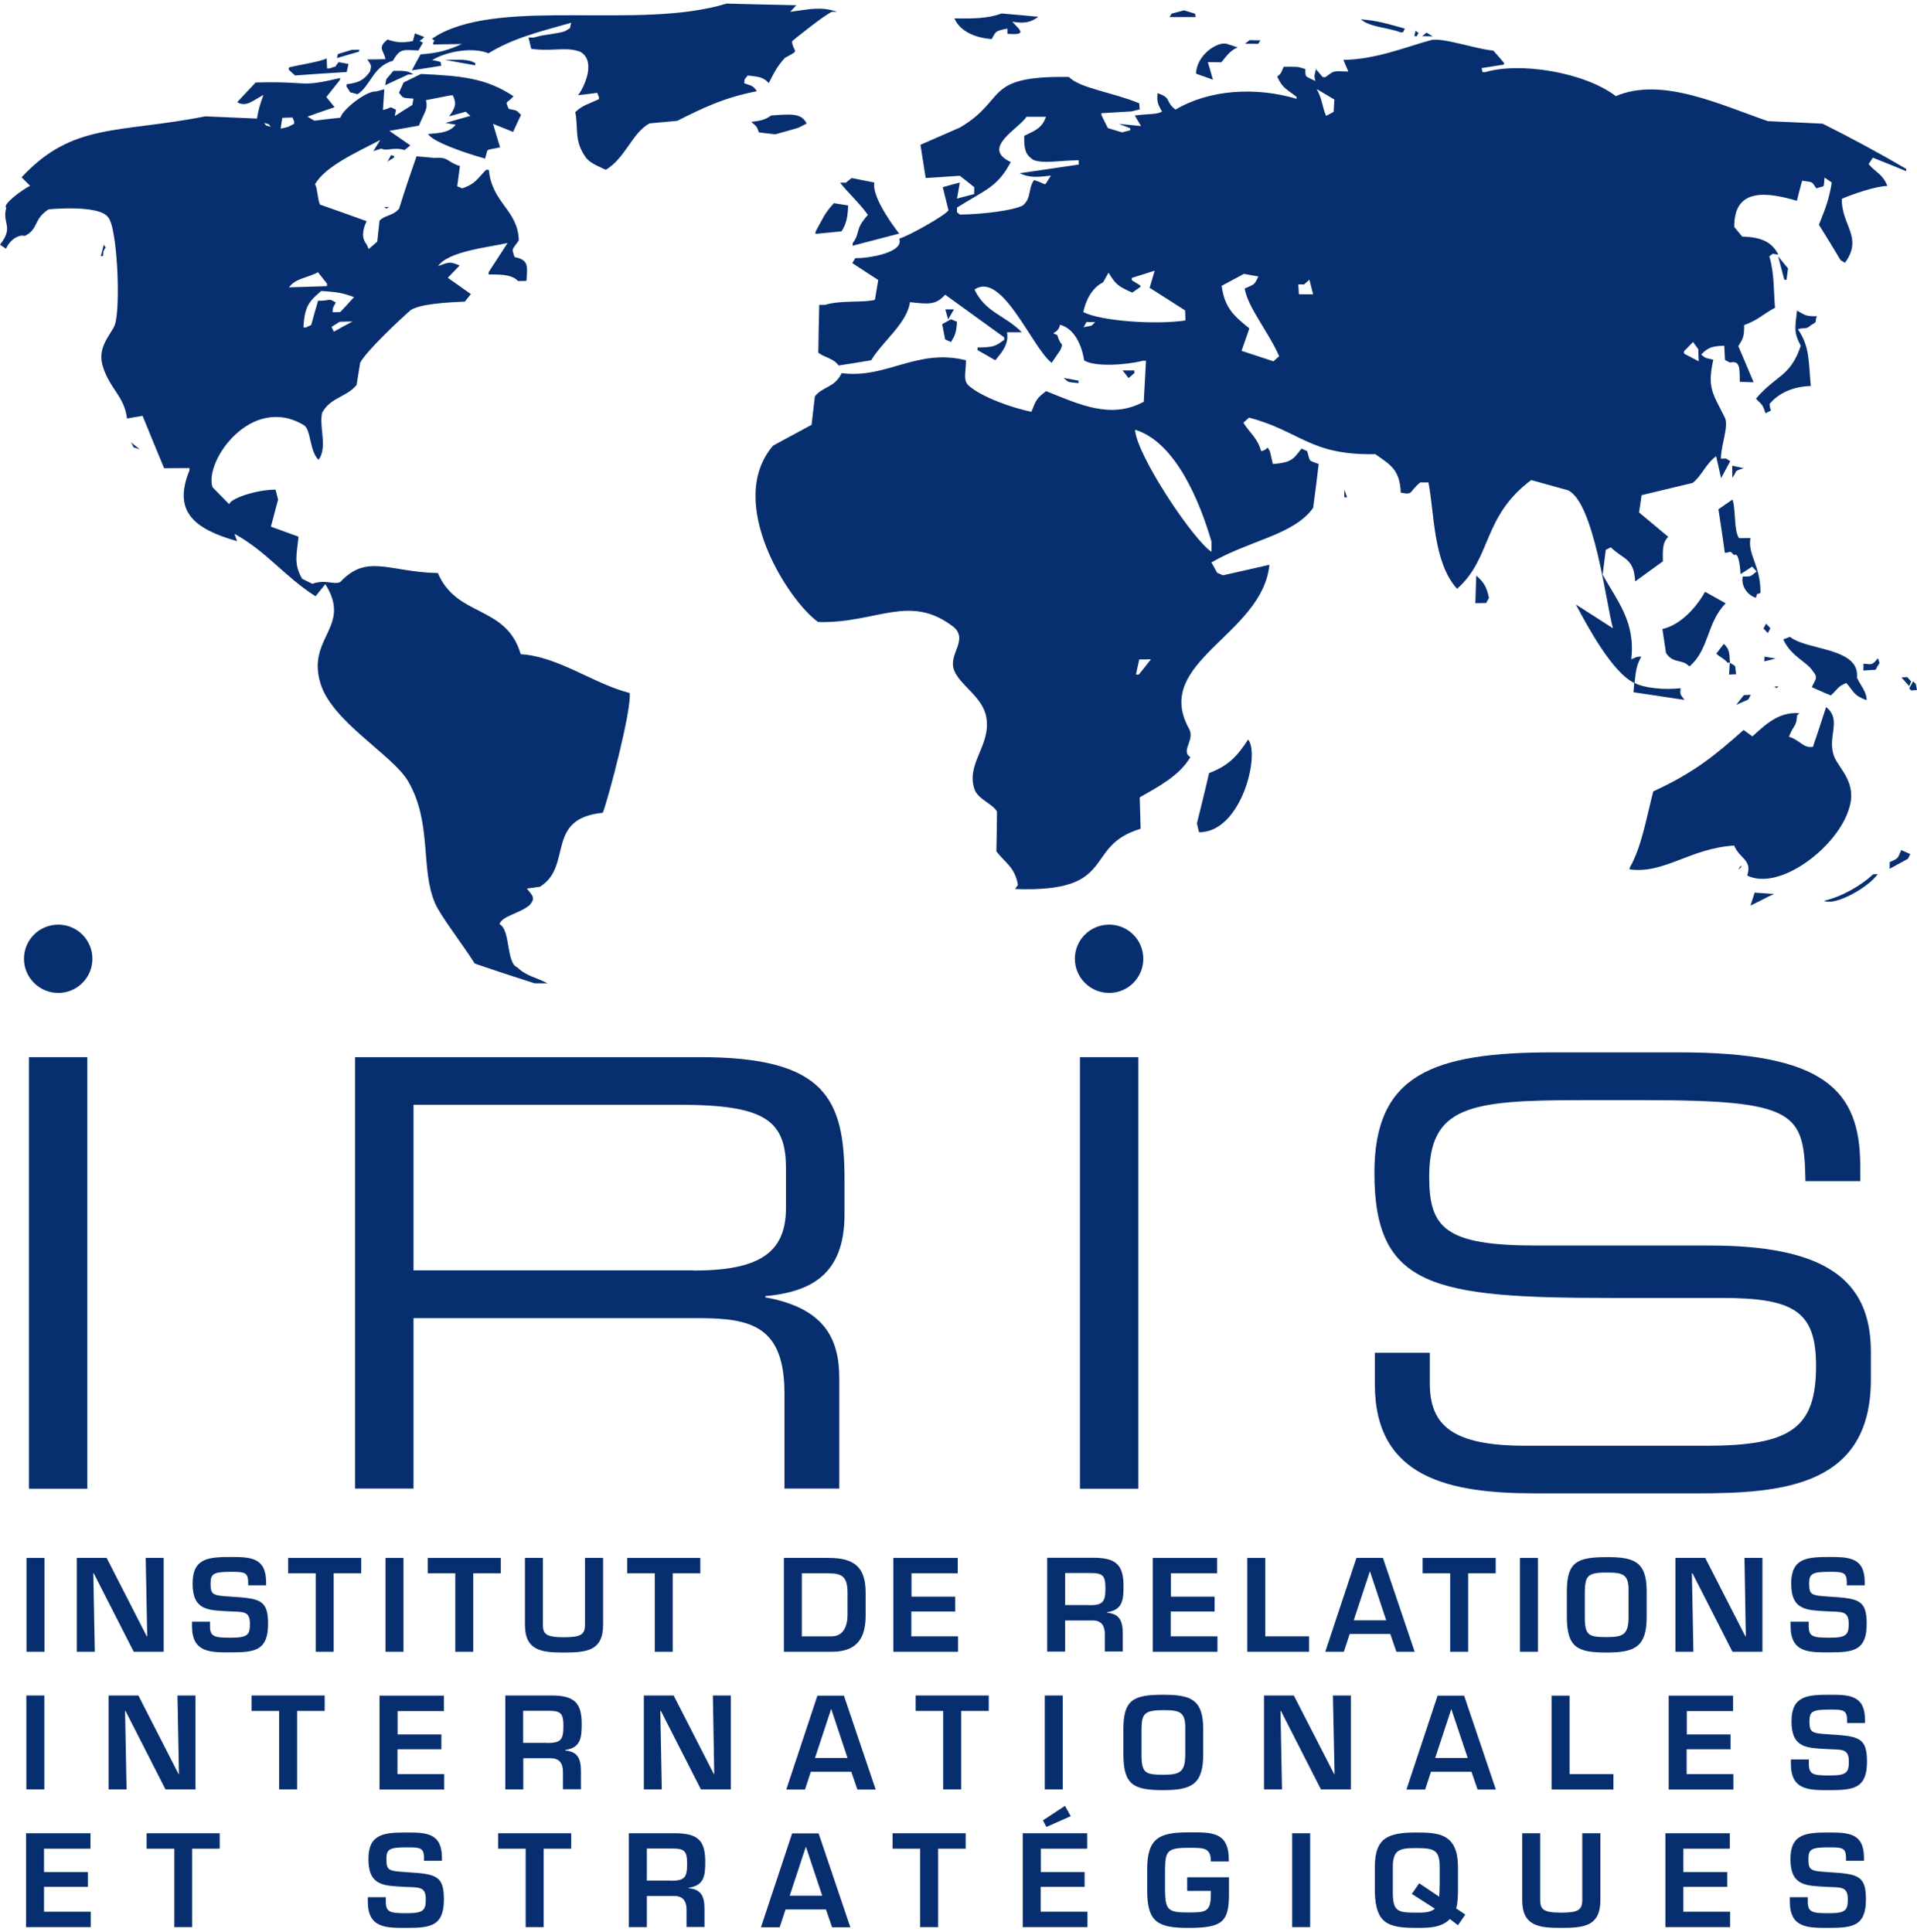 <?xml version="1.0" encoding="utf-8"?>
<svg version="1.1" xmlns="http://www.w3.org/2000/svg" viewBox="0 0 128 129">
<style type="text/css">
	.st0{fill:#072F70;}
</style>
<g id="baseline">
	<path class="st0" d="M2.97,110.31h-1.2v-6.27h1.2V110.31z"/>
	<path class="st0" d="M9.73,104.04h1.2v6.27h-2l-2.67-5.24H6.23l0.1,5.24h-1.2v-6.27h1.99l2.68,5.24h0.03L9.73,104.04z"/>
	<path class="st0" d="M14.02,108.31v0.29c0,0.72,0.31,0.77,1.42,0.77c1.1,0,1.25-0.2,1.25-0.93c0-0.89-0.48-0.78-1.41-0.83
		c-1.35-0.08-2.42-0.03-2.42-1.86c0-1.72,1.09-1.77,2.59-1.77c1.28,0,2.32,0.04,2.32,1.69v0.2h-1.2v-0.2c0-0.68-0.28-0.7-1.12-0.7
		c-1.2,0-1.39,0.12-1.39,0.79c0,0.77,0.16,0.79,1.38,0.87c1.93,0.12,2.46,0.22,2.46,1.81c0,1.76-0.84,1.91-2.45,1.91
		c-1.39,0-2.63,0.04-2.63-1.76v-0.29H14.02z"/>
	<path class="st0" d="M22.28,110.31h-1.2v-5.24h-1.84v-1.03h4.88v1.03h-1.84V110.31z"/>
	<path class="st0" d="M26.94,110.31h-1.2v-6.27h1.2V110.31z"/>
	<path class="st0" d="M31.6,110.31h-1.2v-5.24h-1.84v-1.03h4.88v1.03H31.6V110.31z"/>
	<path class="st0" d="M40.27,104.04v4.46c0,1.75-1.1,1.86-2.62,1.86c-1.47,0-2.6-0.11-2.6-1.86v-4.46h1.2v4.46
		c0,0.64,0.23,0.84,1.4,0.84c1.11,0,1.41-0.16,1.41-0.84v-4.46H40.27z"/>
	<path class="st0" d="M44.92,110.31h-1.2v-5.24h-1.84v-1.03h4.88v1.03h-1.84V110.31z"/>
	<path class="st0" d="M52.34,104.04h2.99c1.73,0,2.47,0.63,2.47,2.33v1.48c0,1.3-0.37,2.46-2.27,2.46h-3.19V104.04z M55.53,109.28
		c0.81,0,1.06-0.73,1.06-1.43v-1.48c0-1.05-0.34-1.3-1.26-1.3h-1.79v4.21H55.53z"/>
	<path class="st0" d="M60.85,106.63h2.93v0.99h-2.93v1.66h3.12v1.03h-4.32v-6.27h4.3v1.03h-3.09V106.63z"/>
	<path class="st0" d="M71.12,108.23v2.07h-1.2v-6.27h3.2c1.37,0.03,1.9,0.46,1.9,1.88c0,0.93-0.05,1.61-1.11,1.76v0.03
		c0.85,0.08,1.06,0.54,1.06,1.42v1.17h-1.2v-1.17c0-0.53-0.22-0.9-0.79-0.9H71.12z M72.71,107.2c0.89,0,1.1-0.18,1.1-1.1
		c0-0.89-0.16-1.05-1.02-1.05h-1.67v2.14H72.71z"/>
	<path class="st0" d="M78.17,106.63h2.93v0.99h-2.93v1.66h3.12v1.03h-4.32v-6.27h4.3v1.03h-3.09V106.63z"/>
	<path class="st0" d="M84.48,109.28h2.93v1.03h-4.13v-6.27h1.2V109.28z"/>
	<path class="st0" d="M90.12,109.12l-0.39,1.19h-1.24l2.08-6.27h1.77l2.12,6.27h-1.22l-0.41-1.19H90.12z M91.48,104.96h-0.02
		l-1.07,3.25h2.17L91.48,104.96z"/>
	<path class="st0" d="M98.03,110.31h-1.2v-5.24h-1.84v-1.03h4.88v1.03h-1.84V110.31z"/>
	<path class="st0" d="M102.69,110.31h-1.2v-6.27h1.2V110.31z"/>
	<path class="st0" d="M109.95,106.28v1.69c0,2.01-0.78,2.39-2.68,2.39c-1.94,0-2.65-0.33-2.65-2.39v-1.69
		c0-1.95,0.66-2.29,2.65-2.29C109.08,103.98,109.95,104.26,109.95,106.28z M105.82,106.28v1.69c0,1.25,0.24,1.36,1.45,1.36
		c1.1,0,1.47-0.15,1.47-1.36v-1.69c0.03-1.18-0.4-1.26-1.47-1.26C105.97,105.01,105.85,105.28,105.82,106.28z"/>
	<path class="st0" d="M116.48,104.04h1.2v6.27h-2l-2.67-5.24h-0.04l0.1,5.24h-1.2v-6.27h1.99l2.68,5.24h0.03L116.48,104.04z"/>
	<path class="st0" d="M120.77,108.31v0.29c0,0.72,0.31,0.77,1.42,0.77c1.09,0,1.25-0.2,1.25-0.93c0-0.89-0.48-0.78-1.41-0.83
		c-1.35-0.08-2.43-0.03-2.43-1.86c0-1.72,1.09-1.77,2.59-1.77c1.28,0,2.32,0.04,2.32,1.69v0.2h-1.2v-0.2c0-0.68-0.28-0.7-1.12-0.7
		c-1.2,0-1.39,0.12-1.39,0.79c0,0.77,0.16,0.79,1.38,0.87c1.93,0.12,2.46,0.22,2.46,1.81c0,1.76-0.84,1.91-2.45,1.91
		c-1.39,0-2.63,0.04-2.63-1.76v-0.29H120.77z"/>
	<path class="st0" d="M2.96,119.5h-1.2v-6.27h1.2V119.5z"/>
	<path class="st0" d="M11.85,113.23h1.2v6.27h-2l-2.67-5.24H8.35l0.1,5.24h-1.2v-6.27h1.99l2.68,5.24h0.03L11.85,113.23z"/>
	<path class="st0" d="M19.84,119.5h-1.2v-5.24H16.8v-1.03h4.88v1.03h-1.84V119.5z"/>
	<path class="st0" d="M26.54,115.83h2.93v0.99h-2.93v1.66h3.12v1.03h-4.32v-6.27h4.3v1.03h-3.09V115.83z"/>
	<path class="st0" d="M34.94,117.43v2.07h-1.2v-6.27h3.2c1.37,0.03,1.9,0.46,1.9,1.88c0,0.93-0.05,1.61-1.11,1.76v0.03
		c0.85,0.08,1.06,0.54,1.06,1.42v1.17h-1.2v-1.17c0-0.53-0.22-0.89-0.79-0.9H34.94z M36.52,116.4c0.89,0,1.1-0.18,1.1-1.1
		c0-0.89-0.16-1.05-1.02-1.05h-1.67v2.14H36.52z"/>
	<path class="st0" d="M47.6,113.23h1.2v6.27h-2l-2.67-5.24h-0.04l0.1,5.24h-1.2v-6.27h1.99l2.68,5.24h0.03L47.6,113.23z"/>
	<path class="st0" d="M54.14,118.32l-0.39,1.19H52.5l2.08-6.27h1.77l2.12,6.27h-1.22l-0.41-1.19H54.14z M55.51,114.15h-0.02
		l-1.07,3.25h2.17L55.51,114.15z"/>
	<path class="st0" d="M64.18,119.5h-1.2v-5.24h-1.84v-1.03h4.88v1.03h-1.84V119.5z"/>
	<path class="st0" d="M70.96,119.5h-1.2v-6.27h1.2V119.5z"/>
	<path class="st0" d="M80.34,115.47v1.69c0,2.01-0.78,2.39-2.68,2.39c-1.94,0-2.65-0.33-2.65-2.39v-1.69c0-1.95,0.66-2.29,2.65-2.29
		C79.47,113.18,80.34,113.46,80.34,115.47z M76.22,115.47v1.69c0,1.25,0.24,1.36,1.45,1.36c1.1,0,1.47-0.15,1.47-1.36v-1.69
		c0.03-1.18-0.4-1.26-1.47-1.26C76.37,114.21,76.24,114.48,76.22,115.47z"/>
	<path class="st0" d="M89,113.23h1.2v6.27h-2l-2.67-5.24H85.5l0.1,5.24h-1.2v-6.27h1.99l2.69,5.24h0.03L89,113.23z"/>
	<path class="st0" d="M95.55,118.32l-0.39,1.19h-1.25l2.08-6.27h1.77l2.12,6.27h-1.22l-0.41-1.19H95.55z M96.91,114.15H96.9
		l-1.07,3.25h2.17L96.91,114.15z"/>
	<path class="st0" d="M104.8,118.48h2.93v1.03h-4.13v-6.27h1.2V118.48z"/>
	<path class="st0" d="M112.62,115.83h2.93v0.99h-2.93v1.66h3.12v1.03h-4.32v-6.27h4.3v1.03h-3.09V115.83z"/>
	<path class="st0" d="M120.78,117.51v0.29c0,0.72,0.31,0.77,1.42,0.77c1.09,0,1.25-0.2,1.25-0.93c0-0.89-0.48-0.78-1.41-0.83
		c-1.35-0.08-2.42-0.03-2.42-1.86c0-1.72,1.09-1.77,2.59-1.77c1.28,0,2.32,0.04,2.32,1.69v0.2h-1.2v-0.2c0-0.68-0.28-0.7-1.12-0.7
		c-1.2,0-1.39,0.12-1.39,0.79c0,0.77,0.16,0.79,1.38,0.87c1.93,0.12,2.46,0.22,2.46,1.81c0,1.76-0.84,1.91-2.45,1.91
		c-1.39,0-2.63,0.04-2.63-1.76v-0.29H120.78z"/>
	<path class="st0" d="M2.94,125.02h2.93v0.99H2.94v1.66h3.12v1.03H1.74v-6.27h4.3v1.03H2.94V125.02z"/>
	<path class="st0" d="M12.84,128.7h-1.2v-5.24H9.79v-1.03h4.88v1.03h-1.84V128.7z"/>
	<path class="st0" d="M25.76,126.7V127c0,0.72,0.31,0.77,1.42,0.77c1.09,0,1.25-0.2,1.25-0.93c0-0.89-0.48-0.78-1.41-0.83
		c-1.35-0.08-2.42-0.03-2.42-1.86c0-1.72,1.09-1.77,2.59-1.77c1.28,0,2.32,0.04,2.32,1.69v0.2h-1.2v-0.2c0-0.68-0.28-0.7-1.12-0.7
		c-1.2,0-1.39,0.12-1.39,0.79c0,0.77,0.16,0.79,1.38,0.87c1.93,0.12,2.46,0.22,2.46,1.81c0,1.76-0.84,1.91-2.45,1.91
		c-1.39,0-2.63,0.04-2.63-1.76v-0.29H25.76z"/>
	<path class="st0" d="M36.3,128.7h-1.2v-5.24h-1.84v-1.03h4.88v1.03H36.3V128.7z"/>
	<path class="st0" d="M43.19,126.63v2.07h-1.2v-6.27h3.2c1.37,0.03,1.9,0.46,1.9,1.88c0,0.93-0.05,1.61-1.11,1.76v0.03
		c0.85,0.08,1.06,0.54,1.06,1.42v1.17h-1.2v-1.17c0-0.53-0.22-0.89-0.79-0.9H43.19z M44.78,125.6c0.89,0,1.1-0.18,1.1-1.1
		c0-0.89-0.16-1.05-1.02-1.05h-1.67v2.14H44.78z"/>
	<path class="st0" d="M52.45,127.52l-0.39,1.19h-1.25l2.08-6.27h1.77l2.12,6.27h-1.22l-0.41-1.19H52.45z M53.82,123.35H53.8
		l-1.07,3.25h2.17L53.82,123.35z"/>
	<path class="st0" d="M62.64,128.7h-1.2v-5.24H59.6v-1.03h4.88v1.03h-1.84V128.7z"/>
	<path class="st0" d="M69.49,125.02h2.93v0.99h-2.93v1.66h3.12v1.03h-4.32v-6.27h4.3v1.03h-3.09V125.02z M71.49,121.29l-1.62,0.72
		l-0.23-0.44l1.47-0.97L71.49,121.29z"/>
	<path class="st0" d="M82.06,125.37v1.14c0,1.86-0.47,2.24-2.7,2.24c-2.01,0-2.76-0.35-2.76-2.48v-1.44c0-2.09,0.82-2.46,2.76-2.46
		c1.53,0,2.73-0.08,2.69,1.94h-1.2c0-0.92-0.45-0.91-1.5-0.91c-1.41,0-1.54,0.22-1.56,1.43v1.44c0.02,1.31,0.22,1.45,1.56,1.45
		c1.15,0,1.5-0.03,1.5-1.21v-0.23h-1.58v-0.91H82.06z"/>
	<path class="st0" d="M87.48,128.7h-1.2v-6.27h1.2V128.7z"/>
	<path class="st0" d="M97.35,128.57l-0.54-0.41c-0.59,0.61-1.52,0.59-2.24,0.59c-1.94,0-2.71-0.32-2.77-2.39v-1.69
		c0-1.96,0.91-2.29,2.77-2.29c1.48,0,2.77,0.07,2.78,2.29v1.69c0,0.11-0.01,0.74-0.12,1.09l0.61,0.41L97.35,128.57z M96.1,126.67
		c0.01-0.3,0.03-0.59,0.03-0.89v-1.1c0-1.14-0.38-1.26-1.57-1.26c-1.07,0-1.56,0.08-1.56,1.26v1.69c0,1.3,0.34,1.36,1.56,1.36
		c0.45,0,0.91,0.02,1.25-0.26l-1.54-0.99l0.49-0.71L96.1,126.67z"/>
	<path class="st0" d="M106.86,122.43v4.46c0,1.75-1.1,1.86-2.62,1.86c-1.47,0-2.6-0.11-2.6-1.86v-4.46h1.2v4.46
		c0,0.64,0.23,0.84,1.4,0.84c1.11,0,1.41-0.16,1.41-0.84v-4.46H106.86z"/>
	<path class="st0" d="M112.4,125.02h2.93v0.99h-2.93v1.66h3.12v1.03h-4.32v-6.27h4.3v1.03h-3.1V125.02z"/>
	<path class="st0" d="M120.71,126.7V127c0,0.72,0.31,0.77,1.42,0.77c1.1,0,1.25-0.2,1.25-0.93c0-0.89-0.48-0.78-1.41-0.83
		c-1.35-0.08-2.42-0.03-2.42-1.86c0-1.72,1.09-1.77,2.59-1.77c1.28,0,2.32,0.04,2.32,1.69v0.2h-1.2v-0.2c0-0.68-0.28-0.7-1.12-0.7
		c-1.2,0-1.39,0.12-1.39,0.79c0,0.77,0.16,0.79,1.38,0.87c1.93,0.12,2.46,0.22,2.46,1.81c0,1.76-0.84,1.91-2.45,1.91
		c-1.39,0-2.63,0.04-2.63-1.76v-0.29H120.71z"/>
</g>
<g id="acronyme">
	<path class="st0" d="M1.93,70.6h3.9v28.82h-3.9V70.6z"/>
	<path class="st0" d="M23.71,70.6h23.05c8.32,0,9.63,2.75,9.63,8.16v2.35c0,4.06-2.31,5.17-5.29,5.45v0.08
		c3.98,0.72,4.94,2.79,4.94,5.41v7.36h-3.66v-6.33c0-4.5-2.19-5.05-5.73-5.05H27.61v11.38h-3.9V70.6z M46.31,84.85
		c4.34,0,6.17-1.15,6.17-4.18v-2.63c0-3.22-1.39-4.26-7.12-4.26H27.61v11.06H46.31z"/>
	<path class="st0" d="M72.11,70.6h3.9v28.82h-3.9V70.6z"/>
	<path class="st0" d="M91.81,90.34h3.66v2.03c0,2.83,1.51,4.18,6.37,4.18h12.1c5.65,0,7.32-1.19,7.32-5.33
		c0-3.62-1.43-4.54-6.29-4.54h-7.4c-11.9,0-15.8-0.72-15.8-8.36c0-6.57,3.9-8.04,11.94-8.04h8.4c9.67,0,12.1,2.47,12.1,7.6v1h-3.66
		c-0.08-4.58-0.56-5.41-10.79-5.41h-4.14c-7.52,0-10.19,0.4-10.19,5.13c0,3.42,1.07,4.58,7.16,4.58h11.54
		c7.6,0,10.79,2.19,10.79,7.08v1.87c0,7.08-5.81,7.6-11.58,7.6h-10.83c-5.69,0-10.71-1-10.71-7.28V90.34z"/>
	<path class="st0" d="M6.17,64.03c0,1.26-1.02,2.28-2.28,2.28c-1.26,0-2.29-1.02-2.29-2.28c0-1.26,1.02-2.28,2.29-2.28
		C5.15,61.75,6.17,62.77,6.17,64.03z"/>
	<path class="st0" d="M76.34,64.03c0,1.26-1.02,2.28-2.28,2.28c-1.26,0-2.29-1.02-2.29-2.28c0-1.26,1.02-2.28,2.29-2.28
		C75.32,61.75,76.34,62.77,76.34,64.03z"/>
</g>
<path id="map" class="st0" d="M49.69,5.56c0.01-0.09,0.02-0.18,0.03-0.26c0.07-0.09,0.14-0.18,0.21-0.26
	c0.8,0.09,1.04,0.12,1.4,0.51c0.36-0.7,0.52-1.06,1.07-1.68c1.09-0.59,0.58-0.29,0.48-1.11c0.01-0.02,2.14-1.75,2.67-1.97
	c0.12,0,0.23,0,0.35,0c-1.07-0.37-1.8-0.18-3.14,0c0.14-0.15,0.27-0.29,0.41-0.44c-1.56-0.03-3.11-0.07-4.66-0.11
	c-5.77,1.77-14.83-0.39-19.26,2.09c-0.13,0.08-0.27,0.17-0.41,0.26c0.35,0.26,0.09-0.02,0.08,0.38c0.64-0.01,1.28-0.02,1.92-0.03
	c-0.94,0.42-1.59,0.61-2.76,0.69c-0.2,0.35-0.39,0.71-0.58,1.07c0.66-0.1,1.31-0.2,1.97-0.31c-0.13-0.3,0.19-0.22-0.61-0.38
	c1.11-0.65,2.81-0.85,3.75-0.45c1.7-1.03,3.34-1.42,5.53-2.04c-0.03,0.12-0.06,0.24-0.08,0.36c-0.07,0.04-0.14,0.08-0.2,0.12
	c-0.29,0.25-1.52,0.27-2.22,0.51c-0.12,0-0.23,0-0.35,0c0.06,0.25,0.12,0.5,0.18,0.75c1.41,0.2,2.37-0.17,3.3,0.21
	c1.05,0.64,0.23,2.36-0.17,2.89c0.42-0.05,0.85-0.1,1.28-0.16C39.91,6.31,39.95,6.4,40,6.49c-0.01,0.04-0.01,0.09-0.02,0.14
	c-0.64,0.3-1.08,0.39-1.57,0.86c0.22,1.11-0.09,1.89,0.68,2.99c0.29,0.42,0.86,0.62,1.36,0.86c1.32-0.79,1.74-2.45,2.92-3.1
	c0.61-0.06,1.23-0.11,1.85-0.17c1.62-0.81,3.03-1.53,5.32-1.98C50.26,5.7,50.22,5.75,49.69,5.56z M79.79,0.91
	c-0.24-0.07-0.49-0.15-0.73-0.22c-0.28,0.07-0.56,0.15-0.83,0.22c-0.05,0.08-0.09,0.15-0.14,0.23c0.58,0,1.16,0,1.75,0
	C79.82,1.06,79.81,0.99,79.79,0.91z M66.22,2.61c0.27-0.51,0.22-0.54,1.04-0.7c0,0.12,0.01,0.23,0.01,0.35
	c1.29,0.09,0.91-0.19,0.32-0.81c0.83,0.14,1.27,0.03,1.74-0.33c-0.82-0.08-1.64-0.15-2.46-0.22c-0.92,0.35-1.92,0.34-3.14,0.33
	C64.07,2.04,65.02,2.52,66.22,2.61z M93.51,2.16c0.06,0,0.12,0,0.17,0c0.04-0.08,0.08-0.17,0.12-0.25
	c-1.18-0.33-1.84-0.54-2.94-0.62C91.52,1.84,92.61,1.81,93.51,2.16z M94.52,2.05c-0.03,0.12-0.06,0.25-0.08,0.37
	c0.06,0,0.12,0,0.17,0C94.7,2.07,94.88,2.36,94.52,2.05z M24.71,4.77c-0.28,0.39-0.58,0.76-1.55,0.85
	c-0.01,0.05-0.02,0.09-0.03,0.14c0.09,0.14,0.17,0.27,0.26,0.41c0.16,0.04,0.33,0.08,0.49,0.12c0.88-0.57,1.01-1.85,2.35-2.23
	c0.49-0.84,0.66-0.73,1.71-0.69c0.1-0.17,0.2-0.35,0.3-0.52c-0.37-0.22-0.21-0.03,0.09-0.38c-0.21-0.08-0.42-0.16-0.63-0.24
	c-0.04,0.17-0.08,0.34-0.13,0.51c-0.76,0.15-1.15,0.08-1.7-0.1c-0.68,0.58-0.27,0.66-0.13,1.31c-0.4,0.01-0.81,0.02-1.21,0.02
	C24.79,4.39,24.82,4.3,24.71,4.77z M95.25,2.18c-0.09,0.08-0.19,0.16-0.29,0.24c0.23,0,0.46,0,0.7,0.01
	C95.53,2.34,95.39,2.26,95.25,2.18z M124.77,10.96c0.1-0.14,0.19-0.29,0.28-0.43c0.76,0.3,1.5,0.6,2.23,0.9c0-0.05,0-0.1,0-0.15
	c-1.75-1.03-3.62-2.04-5.58-3.02c-1.21-0.06-2.43-0.12-3.66-0.17c-3.24-1.12-7.09-2.97-10.15-1.67c-2.12-1.62-6.47-2.29-8.72-1.6
	c-0.06,0-0.12,0-0.18,0c-0.02-0.09-0.04-0.18-0.06-0.27c0.5-0.08,1.01-0.16,1.51-0.24c-0.01-0.04-0.02-0.09-0.03-0.13
	c-0.23-0.27-0.46-0.54-0.7-0.8c-1.2-0.11-3.43-0.9-4.16-0.7C93.88,3.13,91.88,3.97,89.7,4c0.11,0.26,0.22,0.52,0.33,0.78
	c-1.13-0.04-0.91-0.06-1.53,0.37c-0.06,0-0.12,0-0.18,0c-0.15-0.18-0.3-0.35-0.45-0.53c-0.1,0.47-0.15,0.37-0.04,0.79
	c-0.71-0.35-0.67-0.22-0.67-0.8c-0.62-0.19-0.48-0.14-1.45-0.15c-0.14,0.31-0.13,0.44-0.43,0.65c0.35,0.8,0.66,0.85,1.28,1.35
	c0.01,0.05,0.01,0.09,0.02,0.14c-2.76-0.82-5.85-0.61-8.09,0.72c-0.73-0.56-0.21-0.76-1.2-1.1c-0.05,0.56,0,0.71,0.3,1.23
	c-0.33,0.2-0.81,0.14-1.82,0.26c0.14,0.24,0.28,0.47,0.42,0.71c-0.5-0.05-0.99-0.1-1.49-0.15c0.25,0.09,0.51,0.19,0.76,0.29
	c0,0.05,0.01,0.1,0.01,0.14c-0.18,0.05-0.37,0.09-0.55,0.14c-0.32-0.1-0.63-0.19-0.95-0.29c-0.14-0.28-0.28-0.57-0.42-0.85
	c0-0.05-0.01-0.09-0.01-0.14c0.68-0.04,1.35-0.08,2.02-0.12c0.18-0.05,0.36-0.09,0.54-0.13c-0.01-0.14-0.02-0.28-0.03-0.41
	c-1.75-0.73-3.96-1-4.7-1.76c-5.78-0.09-4.07,1.5-7.28,3.38c-0.87,0.38-1.75,0.76-2.63,1.15c0.12,0.73,0.23,1.47,0.35,2.22
	c0.76-0.05,1.52-0.1,2.28-0.15c0.32,0.25,0.64,0.5,0.96,0.76c0,0.15,0,0.31,0,0.46c-0.38,0.1-0.76,0.2-1.15,0.3
	c0.06-0.36,0.13-0.72,0.19-1.07c-0.38,0.1-0.76,0.2-1.14,0.31c0.13,0.51,0.25,1.02,0.38,1.54c-0.13,0.29-2.57,1.68-3.29,1.9
	c0.36,0.91-2.01,1.32-2.93,1.3c-0.07,0.11-0.13,0.22-0.2,0.33c0.57,0.37,1.15,0.76,1.73,1.13c-0.07,0.44-0.15,0.88-0.22,1.32
	c-0.66,0.21-2.31,0.01-3.33,0.34c-0.13,0-0.26,0-0.39,0c-0.02,1.05-0.05,2.12-0.06,3.2c0.49,0.35,0.98,0.35,1.36,0.85
	c0.72-0.11,1.45-0.23,2.17-0.35c0.76-1.27,2.39-2.46,2.59-3.88c1.22,0.13,1.72,0.21,2.35-0.5c1.3,0.94,2.61,1.89,3.94,2.85
	c0,0.06,0,0.11,0,0.17c-0.58,0.4-0.61,0.49-1.78,0.51c0,0.06,0,0.11,0,0.17c0.4,0.23,0.79,0.45,1.19,0.68
	c0.4-0.5,0.92-1.04,0.78-1.87c0.33,0,0.66,0,0.99,0c-1.12-1.14-2.43-1.31-3.16-2.85c1.84-1.27,3.83,3.87,5.15,4.89
	c0.19-0.28,0.39-0.57,0.58-0.85c0.24-0.61,0.06-0.12-0.21-1.01c-0.58-0.22,0.04,0,0.19-0.68c1.13,0.29,1.52,1.75,1.61,2.38
	c0.68,0.44,2.78,0.32,3.93,0.02c0.07,0,0.13,0,0.2,0c-0.05,0.9-0.1,1.82-0.15,2.74c-2.19,1.18-4.25,0.2-6.52-0.71
	c-0.62,0.47-0.67,0.58-0.98,1.38c-1.3-0.26-3.31-0.98-4.17-1.73c-0.43-0.4-0.2-0.83-0.2-1.71c-3.29-0.82-5.28,1.25-8.3,0.86
	c-0.48,0.99-1.24,0.86-1.79,1.55c-0.07,0.63-0.15,1.27-0.22,1.9c-0.86,0.47-1.72,0.93-2.57,1.39c-3.23,3.76,1.02,10.38,3.01,11.78
	c3.91,0.11,6.12-1.97,9.08,0.36c0.94,0.88-0.42,1.81,0,2.87c0.4,1.02,1.92,1.77,2.15,3.15c0.31,1.88-1.36,3.05-0.8,4.77
	c0.23,0.7,1.29,1.02,1.51,1.52c-0.01,0.9-0.02,1.79-0.04,2.65c0.6,0.78,1.23,1.04,1.44,2.24c-0.07,0.09-0.13,0.18-0.19,0.27
	c6.98,0.26,4.45-2.85,8.38-4.02c-0.02-0.69-0.04-1.39-0.06-2.1c1.27-0.73,2.63-1.43,3.38-2.68c-0.68-0.44,0.34-1.14-0.09-1.91
	c-2.48-4.46,4.9-6.24,5.37-10.94c-1.03,0.23-2.07,0.47-3.1,0.7c-0.13-0.06-0.26-0.11-0.39-0.17c-0.13-0.23-0.25-0.46-0.38-0.69
	c2.57-1.49,5.48-1.82,6.79-3.64c0.13-0.97,0.26-1.95,0.37-2.93c-0.75-0.3-0.53-0.09-0.77-0.86c-0.13-0.06-0.25-0.12-0.38-0.17
	c-0.53,0.68-0.63,0.93-1.91,1.03c-0.07-0.29-0.13-0.58-0.2-0.86c-0.27-0.46-0.02-0.11-0.58,0c-0.28-0.93-0.72-1.16-1.19-1.9
	c0.13-0.12,0.25-0.23,0.38-0.34c3.45,0.91,4.06,2.53,8.43,2.44c0.96,0.69,1.64,0.99,1.7,2.57c0.87,0.17,0.51-0.03,1.3-0.68
	c0.19,0,0.37,0,0.55,0c0.4,2.05,0.31,5.35,1.91,7.1c2.34-2.06,1.67-4.81,4.95-7.26c0.82,0.23,1.64,0.45,2.45,0.68
	c1.76,0.8,2.56,7.63,3.01,9.22c-0.81-0.53-1.64-1.05-2.48-1.59c0.79,1.47,2.43,4.55,3.92,5.25c0.1-1.01,0.17-1.23,0.45-1.77
	c-0.42,0.03-0.19-0.01-0.67,0.18c0.29-2.52-0.93-3.87-1.91-5.66c0.07-0.55,0.14-1.1,0.21-1.65c0.11-0.06,0.23-0.11,0.34-0.17
	c0.83,0.83,1.55,0.71,1.62,2.28c0.62-0.45,1.24-0.9,1.85-1.34c-0.01-0.79-0.02-1.27,0.36-1.64c-0.64-0.54-1.29-1.08-1.95-1.63
	c0.06-0.39,0.12-0.77,0.17-1.15c1.16-0.28,2.3-0.55,3.41-0.82c0.55-0.4,0.92-1.33,1.57-1.78c0.11,0.49,0.22,0.97,0.33,1.46
	c0.2-0.38,0.41-0.75,0.61-1.13c-0.45-0.27-0.14-0.15-0.62-0.17c-0.02-0.84,0.54-2.16,0.26-2.74c-0.81-1.64-1.19-1.96-0.77-3.87
	c-0.58-0.13-0.48-0.08-0.81-0.34c0.42-0.44,0.68-0.57,1.54-0.59c0.02,0.32,0.03,0.64,0.05,0.95c0.11,0.06,0.21,0.11,0.32,0.17
	c0.68-0.13,0.65,0.28,0.67,1.29c0.31,0.01,0.61,0.02,0.92,0.03c-0.33-0.8-0.68-1.61-1.02-2.41c0.28-0.49,0.39-0.53,0.39-1.41
	c0.93-0.34,1.2-0.69,2.06-1.16c-0.1-1.1-0.03-2.25-0.38-3.43c0.38-0.28,0.13-0.14,0.6-0.12c-0.43-0.85-1.16-1.17-2.41-1.2
	c-0.17-0.21-0.35-0.42-0.53-0.64c-0.04-2.72,2.33-2.29,4.18-1.75c0.11-0.45,0.23-0.89,0.35-1.34c0.77,0.12,0.6,0.01,0.95,0.51
	c0.64-0.21,0.45,0.02,0.55-0.72c0.16,0.11,0.32,0.22,0.48,0.33c-0.17,1.02-0.37,1.62-0.86,2.82c0.5,0.79,0.98,1.58,1.45,2.37
	c0.1,0.06,0.2,0.11,0.29,0.17c1.24-1.7-0.25-2.51-0.21-4.27c0.64-0.29,2.3-0.86,3.04-0.86C125.7,11.6,125.26,11.54,124.77,10.96z
	 M68.08,11.57c0.7,0.32,1.19,0.26,2.09,0.16c-0.56,0.83-0.13,0.58-1.13,0.3c-0.4,0.56-0.16,1.19-0.73,1.68
	c-0.55,0.33-2.7,0.61-4.22,0.62c-0.06-0.05-0.13-0.11-0.19-0.16c0-0.1,0-0.21,0-0.31c1.96-1.22,2.71-1.38,3.59-3.04
	c-2.04-0.93,0.57-2.24,1.05-3.02c0.43,0,0.87,0,1.3,0c-0.26,0.75-0.7,0.91-1.45,1.27c-0.01,0.83,0.03,1.23,0.61,1.61
	c0.63,0.26,1.63,0.05,3.02,0.02c0,0.1,0.01,0.2,0.01,0.29C70.73,11.18,69.41,11.38,68.08,11.57z M72.35,21.85
	c0.07-0.11,0.13-0.23,0.19-0.34c0.2,0,0.39,0,0.59,0C72.75,21.85,73.06,21.7,72.35,21.85z M72.33,20.84
	c0.18-0.82,0.59-1.62,1.32-1.98c0.12-0.22,0.25-0.43,0.37-0.65c0.46,0.74,0.58,0.9,1.59,1.33c0.71-0.54,0.76-0.31-0.03-0.82
	c0-0.05,0-0.11-0.01-0.16c0.51-0.16,1.02-0.32,1.53-0.48c-0.11,0.38-0.23,0.76-0.34,1.14c0.79,0.5,1.58,1,2.37,1.51
	c0.01,0.22,0.02,0.45,0.02,0.67C77.12,21.71,73.46,21.43,72.33,20.84z M76.04,45.05c-0.06,0-0.13,0-0.19,0
	c0.07-0.34,0.14-0.67,0.22-1.01c0.26,0,0.52,0,0.78-0.01C76.58,44.38,76.31,44.71,76.04,45.05z M80.89,36.85
	c-1.21-0.77-5.01-6.47-5.1-8.15c2.73,0.82,4.35,4.89,5.1,7.46C80.89,36.39,80.89,36.62,80.89,36.85z M85.03,24.13
	c-0.71-0.23-1.42-0.47-2.13-0.7c0.18-0.5,0.35-1.01,0.52-1.5c-0.98-0.8-1.64-1.32-1.85-2.84c0.5-0.27,0.99-0.53,1.49-0.8
	c0.32,0.06,0.64,0.12,0.96,0.17c-0.27,0.61-0.29,0.52-0.91,0.81c0.2,1.25,1.57,2.86,2.3,4.52C85.28,23.9,85.15,24.01,85.03,24.13z
	 M86.73,19.65c-0.01-0.22-0.03-0.44-0.04-0.66c0.13,0,0.25,0,0.38,0.01c0.12-0.11,0.24-0.21,0.36-0.32
	c0.08,0.32,0.17,0.65,0.25,0.98C87.36,19.66,87.05,19.65,86.73,19.65z M89.05,7.47c-0.17,0.09-0.33,0.18-0.5,0.27
	c-0.28-0.61-0.23-1.06-0.63-1.79c0.39,0.23,0.79,0.46,1.18,0.7C89.08,6.91,89.06,7.19,89.05,7.47z M113.43,24.13
	c-0.33-0.17-0.66-0.34-0.98-0.51c0-0.05-0.01-0.11-0.01-0.16c0.2-0.21,0.41-0.41,0.61-0.62c0.12,0.17,0.23,0.33,0.35,0.49
	C113.4,23.6,113.41,23.86,113.43,24.13z M80.99,5.32c-0.11-0.4-0.23-0.79-0.34-1.17c0.3,0,0.6,0.01,0.9,0.01
	c0.3-0.34,0.56-0.79,1.09-0.99c-0.25-0.09-0.5-0.17-0.75-0.25c-0.6-0.14-1.98,0.72-2.03,2C80.24,5.05,80.62,5.19,80.99,5.32z
	 M84.15,2.69c-0.24,0-0.47,0-0.71-0.01c-0.1,0.08-0.21,0.16-0.31,0.24c0.29,0,0.59,0,0.88,0.01C84.06,2.85,84.11,2.77,84.15,2.69z
	 M24,3.32c-0.17,0-0.35,0.01-0.52,0.01c-0.31,0.09-0.61,0.19-0.92,0.28c-0.02,0.09-0.04,0.18-0.06,0.27
	c0.49-0.15,0.98-0.29,1.47-0.43C23.98,3.41,23.99,3.36,24,3.32z M23.15,4.81c0.04-0.18,0.08-0.36,0.12-0.54
	c-0.22-0.04-0.44-0.08-0.66-0.12c-0.41,0.49,0.06,0.16-0.6,0.42c-0.06,0-0.11,0-0.17,0c-0.01-0.23-0.02-0.45-0.03-0.67
	c-0.41,0.22-1.82,0.43-2.51,0.6c-0.01,0.05-0.02,0.09-0.03,0.14c0.14,0.14,0.28,0.27,0.43,0.4C20.85,4.95,22,4.88,23.15,4.81z
	 M29.71,4c0.67,0.12,1.34,0.24,2.01,0.36c0.01-0.04,0.02-0.09,0.03-0.13C31.3,3.92,30.6,4,29.71,4z M25.8,5.28
	c-0.03,0.14-0.06,0.27-0.08,0.41c0.51-0.24,1.02-0.48,1.53-0.71c0.12,0,0.23-0.01,0.35-0.01c-0.34-0.23-0.55-0.25-1.33-0.24
	C26.11,4.92,25.96,5.1,25.8,5.28z M34.77,43.69c-0.97-3.31-4.28-2.44-5.53-5.42c-3.24-0.06-4.72-1.32-6.51,0.59
	c-0.42,0.23-0.99-0.2-1.87,0.13c-0.23-0.11-0.46-0.23-0.69-0.34c-0.57-1.01-0.36-1.58-0.24-2.81c-0.62-0.22-1.23-0.45-1.84-0.67
	c0.16-0.6,0.32-1.21,0.48-1.81c-0.06-0.22-0.11-0.44-0.17-0.66c-1.34,0-3.07,0.62-3.09,0.98c-0.38-0.38-0.75-0.76-1.12-1.14
	c-0.58-1.75,2.62-6.26,6.11-4.14c0.47,0.29,0.36,1.73,0.97,2.31c0.62-0.84,0.02-2.16,0.24-3.15c0.57-1.04,1.65-1.04,2.3-1.85
	c0.08-0.5,0.16-0.99,0.24-1.49c0.43-0.79,2.57-2.81,3.37-3.51c0.67-0.42,2.36-0.51,3.62-0.57c0.13-0.16,0.27-0.33,0.4-0.5
	c-0.52-0.37-1.03-0.73-1.54-1.09c0.26-0.27,0.53-0.55,0.79-0.82c-0.68-0.27-0.66-0.24-1.44,0.04c0.69-0.99,3.34-1.25,4.64-1.54
	c-0.42,0.64-0.84,1.29-1.26,1.94c0,0.05-0.01,0.11-0.01,0.16c1.09-0.01,1.59,0.06,1.98,0.44c0.18,0,0.37-0.01,0.55-0.01
	c0.09-1.05,0.12-1.41-0.79-1.59c-0.22-0.65-0.17-0.43,0.28-1.12c-0.05-2.03-1.79-2.47-2-4.71c-0.06,0-0.12,0-0.18,0
	c-0.59,0.58-0.66,0.91-1.59,1.24c-0.11-0.05-0.23-0.1-0.34-0.14c0.06-0.45,0.12-0.91,0.18-1.35c-0.89-0.28-0.74-0.63-1.69-0.54
	c-0.41-0.04-0.81-0.08-1.21-0.11c-0.4,1.14-0.79,2.3-1.16,3.49c-0.41,0.51-0.94,0.41-1.31,0.81c-0.05,0.46-0.1,0.93-0.15,1.4
	c-0.19,0.16-0.38,0.33-0.57,0.49c-0.05-0.1-0.1-0.21-0.14-0.31c-0.35-0.42-0.28-0.95,0-1.55c-1.05-0.38-2.09-0.75-3.12-1.11
	c-0.17-0.42-0.18-1.2-0.33-1.35c0.68-1.2,2.77-2.13,4.36-2.96c-0.15,0.25-0.31,0.5-0.46,0.74c0.18-0.06,0.36-0.11,0.54-0.17
	c0.31,0.2,0.84-0.12,1.54,0.1c0.13-0.1,0.26-0.2,0.39-0.31c-0.47-0.32-0.94-0.65-1.4-0.97c0.65-0.12,1.31-0.23,1.97-0.35
	c0.37-0.91,0.62-1.09,0.47-1.7c0.55-0.11,1.08-0.21,1.63-0.32c0.06,0,0.11,0,0.17,0c0.25,0.56,0.19,0.78-0.25,1.4
	c0.37-0.1,0.74-0.21,1.11-0.31c0.1,0.09,0.2,0.18,0.31,0.28c-0.55,0.15-1.11,0.31-1.66,0.47c0.23,0.04,0.45,0.08,0.68,0.12
	c-0.43,0.52-1.01,0.55-1.85,0.62c0.34,0.56,2.68,1.33,3.81,1.64c0.23-0.75-0.05-0.51,1-0.75c-0.16-0.53-0.32-1.05-0.47-1.57
	c0.45,0.18,0.89,0.36,1.34,0.54c0.18-0.39,0.35-0.77,0.53-1.14c-0.32-0.3-0.19-0.27-0.82-0.4c-0.27-0.6-0.16-0.3,0.32-0.84
	c-1.84-1.22-3.45-1.36-6.18-1.49c-0.38,0.19-0.77,0.37-1.16,0.57c-0.11,0.23-0.21,0.46-0.31,0.69c0.33,0.37,0.13,0.32,0.97,0.39
	c-0.03,0.14-0.05,0.28-0.08,0.42c-0.39,0.24-0.78,0.49-1.17,0.74c0.03-0.14,0.05-0.28,0.08-0.42c-0.54-0.26-0.17-0.16-0.87,0.02
	c0.03-0.47,0.06-0.93,0.09-1.39c-0.18,0.05-0.37,0.1-0.55,0.15c-0.6-0.08-2.25,1.2-2.38,1.75c-0.58,0.06-1.16,0.13-1.74,0.2
	c-0.15-0.09-0.31-0.18-0.46-0.27c0.64-0.23,1.05-0.38,1.81-0.63c-0.19-0.23-0.37-0.45-0.55-0.68c0.3-0.38,0.6-0.76,0.9-1.13
	c0.01-0.05,0.02-0.09,0.03-0.14c-2.91,0.67-1.82,0.2-5.65,0.3c-0.41,0.43-0.82,0.87-1.23,1.31c0.57,0.36,1.03-0.09,1.75-0.48
	c-0.28,0.8-0.32,0.93-0.43,1.58c-1.16-0.05-2.3-0.1-3.44-0.15C7.84,8.92,4.87,8.17,1.44,11.84c0.19,0.19,0.38,0.38,0.57,0.57
	c-0.41,0.18-1.9,1.25-1.59,1.47C0.11,14.92,0.96,15.12,0,16.34c0.14,0.09,0.27,0.18,0.4,0.27c0.31-0.71,0.97-0.96,1.24-0.85
	c0.95-0.44,0.57-1.13,1.61-1.78c-0.02,0,3.33-0.33,3.95,0.51c0.63,0.57,0.87,6.02,0.47,7.2c-0.22,0.61-1.18,1.45-0.83,2.69
	c0.45,1.58,1.46,2.05,1.64,3.57c0.34-0.06,0.69-0.12,1.04-0.18c0.47,1.16,0.95,2.32,1.44,3.5c0.56,0,1.12-0.01,1.69-0.01
	c0,0.05,0,0.11,0,0.16c-1.11,2.71,0.27,3.9,3.18,4.72c-0.06-0.16-0.12-0.33-0.17-0.49c2.19,1.22,3.33,2.85,5.41,4.17
	c0.22-0.27,0.43-0.54,0.65-0.81c1.82,2.88-1.29,3.55-0.31,6.67c0.78,2.51,4.79,4.74,5.82,6.46c1.65,2.81,0.82,5.83,1.81,8.16
	c0.37,0.87,1.74,2.6,2.66,4.05c1.34,0.46,2.67,0.9,4,1.32c0.29,0,0.58,0,0.86,0c-0.73-0.39-1.44-0.49-2.01-1.06
	c-0.77-0.3-0.44-2.49-1.2-2.9c0.2-0.56,1.38-0.71,2.03-1.28c0.37-0.45,0.21-0.59-0.2-1.09c0.29-0.04,0.58-0.08,0.87-0.12
	c2.22-1.36,0.31-4.56,4.2-4.94c0.44-1.18,1.95-7,1.79-8C39.62,45.66,37.28,43.84,34.77,43.69z M22.29,22.15
	c-0.05-0.1-0.1-0.21-0.15-0.32c0.18-0.11,0.36-0.23,0.54-0.34c0.29-0.01,0.57-0.02,0.86-0.02C23.12,21.69,22.7,21.92,22.29,22.15z
	 M22.72,20.84c-0.17,0.01-0.34,0.01-0.52,0.01c0.05-0.41-0.01-0.19,0.22-0.65c-0.57-0.34-0.32-0.09-1.18-0.12
	c-0.16,0.53-0.31,1.08-0.46,1.62c-0.12,0.06-0.23,0.11-0.35,0.17c-0.06,0-0.11,0-0.17,0c0.08-1.47,0.4-1.75,1.19-2.44
	c1.05,0.08,1.32,0.1,2.19,0.41C23.34,20.18,23.03,20.51,22.72,20.84z M21.23,18.18c0.2,0.26,0.41,0.51,0.61,0.77
	c-0.01,0.05-0.01,0.11-0.01,0.16c-0.85,0.03-1.7,0.05-2.53,0.08C19.72,18.58,20.61,18.54,21.23,18.18z M18.85,7.87
	c0.22-0.01,0.45-0.02,0.68-0.02c0.04,0.1,0.08,0.19,0.12,0.28c-0.01,0.05-0.02,0.1-0.02,0.14c-0.39,0.2-0.27,0.19-0.89,0.32
	C18.77,8.35,18.81,8.11,18.85,7.87z M18.08,8.47c-0.47-0.16-0.2,0.02-0.45-0.27C18.1,8.37,17.83,8.18,18.08,8.47z M53.29,8.54
	c0.19-0.09,0.38-0.19,0.57-0.29c-0.34-0.71-1.05-0.63-2.36-0.54c-0.42,0.28-0.62,0.34-1.33,0.43c0.32,0.32,0.33,0.19,0.5,0.7
	c0.37,0.05,0.73,0.09,1.1,0.13C52.27,8.83,52.78,8.69,53.29,8.54z M26.11,10.36c-0.08,0.15-0.16,0.3-0.24,0.45
	C26.12,10.58,26.62,10.48,26.11,10.36z M56.93,16.25c0,0.05,0,0.11,0,0.16c1.04-0.27,2.07-0.54,3.11-0.81
	c-0.01-0.01-1.87-2.35-1.66-3.41c-0.5-0.1-1.01-0.2-1.51-0.3c-0.13,0.1-0.26,0.2-0.39,0.31c-0.13,0-0.25,0-0.38,0
	c0.47,0.63,1.25,1.31,1.85,2.15C57.03,15.38,57.49,15.49,56.93,16.25z M25.99,13.82c-0.12,0-0.23,0.01-0.35,0.01
	C25.93,13.96,25.67,13.98,25.99,13.82z M54.45,15.62c0.58-0.06,1.16-0.11,1.74-0.17c0.3-0.47,0.42-0.9,0.44-1.73
	c-0.32-0.05-0.64-0.1-0.95-0.15c-0.69,0.76-0.7,0.98-1.22,1.89C54.45,15.52,54.45,15.57,54.45,15.62z M6.73,17.11
	c0.05,0,0.1-0.01,0.15-0.01C6.89,17,6.89,16.9,6.9,16.8c0.17-0.44,0.24-0.09,0.03-0.46C6.86,16.6,6.8,16.85,6.73,17.11z
	 M119.39,17.93c-0.22-0.27-0.44-0.54-0.66-0.81c0.14,0.52,0.27,1.04,0.41,1.56c0.05,0,0.1,0.01,0.15,0.01
	C119.32,18.44,119.35,18.19,119.39,17.93z M117.88,27.6c0.59-0.31,0.29-0.03,0.28-0.63c0.81-0.96,2.01-1.18,2.75-1.19
	c-0.16-1.69-0.06-2.61-0.86-3.79c0.42-0.14,0.54,0.04,0.86-0.27c0.54-0.3,0.2-0.14,0.41-0.6c-0.71,0-0.73-0.03-1.33-0.38
	c-0.12,1.13-0.25,1.42,0.25,2.35c-0.7,2.09-1.64,1.94-2.99,3.53C117.62,27.04,117.68,26.94,117.88,27.6z M63.12,20.66
	c0.06,0.22,0.13,0.44,0.19,0.67c0.13-0.23,0.26-0.45,0.39-0.67C63.51,20.66,63.31,20.66,63.12,20.66z M63.11,22.67
	c0.13,0.06,0.26,0.11,0.39,0.17c0.26-0.44,0.35-0.59,0.4-1.35c-0.13-0.06-0.26-0.11-0.4-0.17c-0.2,0.11-0.39,0.22-0.59,0.33
	C62.98,22,63.05,22.34,63.11,22.67z M75.74,24.74c-0.26,0-0.52,0-0.78,0c0.13,0.17,0.27,0.34,0.4,0.51
	c0.13-0.11,0.26-0.23,0.39-0.34C75.74,24.86,75.74,24.8,75.74,24.74z M71.02,25.24c0.4,0.35,0.2,0.24,0.99,0.35
	c0-0.06,0-0.12,0-0.17C71.68,25.36,71.35,25.3,71.02,25.24z M9.33,30.01c-0.19-0.16-0.39-0.32-0.58-0.47
	C9.02,30.01,8.77,29.8,9.33,30.01z M115.66,31.1c0,0.27,0.01,0.54,0.01,0.81c0.37-0.5,0.04-0.42,0.76-0.64
	C116.18,31.21,115.92,31.16,115.66,31.1z M89.76,33.21c0.06,0,0.13,0,0.19,0c-0.06-0.17-0.13-0.34-0.19-0.51
	C89.76,32.87,89.76,33.04,89.76,33.21z M114.74,34.01c0.15,0.97,0.3,1.94,0.43,2.91c0.53-0.04,0.23-0.2,0.62,0.15
	c0.27-0.19,0.38,0.54,0.43,1.27c0.26-0.16,0.52-0.33,0.77-0.5c0.1,0.11,0.2,0.21,0.3,0.32c-0.44,0.39-0.43,0.34-0.92,0.34
	c-0.11,0.36,0.07,1.15,0.87,1.42c0.17-0.43-0.07-0.13,0.31-0.33c0.01-1.86-0.87-2.52-0.67-3.66c-0.25,0-0.51,0.01-0.76,0.01
	c-0.37-0.53-0.2-1.87-0.44-2.58C115.36,33.58,115.05,33.79,114.74,34.01z M98.57,38.44c-0.02,0.62-0.04,1.23-0.06,1.84
	c0.24,0,0.48-0.01,0.72-0.01c0.06-0.11,0.13-0.22,0.19-0.34C99.26,39.17,99.07,38.88,98.57,38.44z M111,42.01
	c0.08,0.54,0.16,1.07,0.24,1.6c0.49,0.75,1.09,0.37,1.56,0.9c1.34-1.13,1.15-2.94,2.43-4.22c-0.46-0.26-0.92-0.51-1.38-0.77
	C113.29,40.52,112.26,41.72,111,42.01z M118.21,41.95c-0.1-0.1-0.19-0.2-0.29-0.3c-0.05,0.1-0.11,0.21-0.17,0.32
	c0.1,0.1,0.19,0.2,0.29,0.31C118.1,42.16,118.15,42.06,118.21,41.95z M119.52,42.53c-0.15,0.06-0.3,0.11-0.45,0.17
	c0.51,1.13,1.57,1.49,1.96,2.1c0.4,0.47,0.19,0.54-0.05,1.09c0.39,0.17,0.72,0.34,1.27,0.55c0.43-0.38,0.42-0.58,1.03-0.83
	c0.52,0.6,0.5,0.85,1.36,1.15c-0.01-0.56-0.34-0.87-0.65-1.5C124.21,43.23,120.64,43.45,119.52,42.53z M115.1,43
	c-0.17,0.22-0.34,0.44-0.5,0.65c0.24,0.24,0.53,0.33,0.75,0.61c0.05,0,0.1,0,0.16-0.01C115.47,43.57,115.47,43.34,115.1,43z
	 M117.82,43.85c-0.01,0.11-0.01,0.21-0.02,0.32c0.25-0.06,0.51-0.12,0.76-0.19C118.32,43.94,118.07,43.89,117.82,43.85z
	 M115.92,45.03c-0.1-0.71,0.05-0.47-0.42-0.77c-0.02,0.26-0.03,0.53-0.05,0.79C115.6,45.04,115.76,45.04,115.92,45.03z
	 M125.39,43.96c-0.39,0.47-0.38,0.42-0.96,0.36c0,0.15-0.01,0.31-0.01,0.46c0.27-0.02,0.55-0.03,0.82-0.05
	C125.54,44.11,125.55,44.45,125.39,43.96z M112.47,46.74c-0.32-0.47-0.27-0.26-0.26-0.78c-1.1,0.13-2.52-0.02-3.09-0.37
	c-0.02,0.21-0.03,0.43-0.05,0.64C110.23,46.4,111.36,46.57,112.47,46.74z M126.96,45.24c0.08,0.09,0.17,0.19,0.26,0.29
	c0.09,0.1,0.17,0.19,0.26,0.29c0.04-0.11,0.09-0.21,0.13-0.31c-0.08-0.09-0.17-0.19-0.26-0.29
	C127.22,45.23,127.09,45.23,126.96,45.24z M118.77,45.84c-0.1,0-0.2,0.01-0.3,0.01C118.72,45.99,118.49,46.01,118.77,45.84z
	 M127.74,45.5c-0.09,0.16-0.17,0.32-0.26,0.47c0.04,0.05,0.09,0.1,0.13,0.14c0.13-0.01,0.26-0.02,0.39-0.03
	C127.87,45.54,128.01,45.78,127.74,45.5z M116.73,46.72c0.06-0.11,0.12-0.22,0.17-0.32c-0.15,0.01-0.31,0.01-0.46,0.02
	c-0.17,0.22-0.34,0.43-0.51,0.65C116.2,46.95,116.47,46.83,116.73,46.72z M122.48,50.55c-0.53-1.33,0.55-2.46-0.55-3.33
	c-0.28,0.89-0.58,1.77-0.88,2.66c-0.67,0.09-0.83-0.44-1.6-0.68c0.34-0.85,0.5-0.66,0.54-1.41c0.05-0.05,0.11-0.11,0.16-0.16
	c-1.26-0.1-2.1,0.58-3.14,1.55c-0.2-0.14-0.39-0.29-0.59-0.43c-1.93,1.72-3.33,2.86-6.03,4.1c-0.46,1.76-0.78,3.72-1.56,5.07
	c-0.01,0.05-0.02,0.1-0.02,0.14c2.31,0.32,4.04-1.41,6.98-1.59c0.36,0.88,1.23,0.95,0.87,2c2.17,1.07,6.07-1.92,6.81-4.5
	C124.01,52.27,122.8,51.34,122.48,50.55z M80.73,51.63c-0.26,1.15-0.54,2.27-0.81,3.36c0.05,0.2,0.09,0.4,0.14,0.59
	c2.84,0.02,4.09-5.22,3.28-6.19C82.62,50.47,82.08,51.12,80.73,51.63z M126.18,57.57c0,0.15-0.01,0.3-0.01,0.45
	c0.42-0.22,0.82-0.45,1.23-0.67c0.05-0.11,0.1-0.21,0.15-0.31c-0.2-0.09-0.4-0.18-0.6-0.27C126.7,57.34,126.78,57.31,126.18,57.57z
	 M116.27,57.76c-0.07,0.1-0.14,0.2-0.2,0.3C116.39,57.86,116.18,57.9,116.27,57.76z M121.79,60.16c0.78,0.36,3.02-0.94,3.59-1.79
	c-0.1,0.01-0.21,0.01-0.31,0.02C124.28,59.12,123.05,59.86,121.79,60.16z M116.88,60.48c0.41-0.2,0.82-0.41,1.23-0.62
	c0.11-0.05,0.23-0.1,0.34-0.16c-0.43-0.03-0.86-0.06-1.29-0.09C117.07,59.9,116.97,60.19,116.88,60.48z"/>
</svg>
